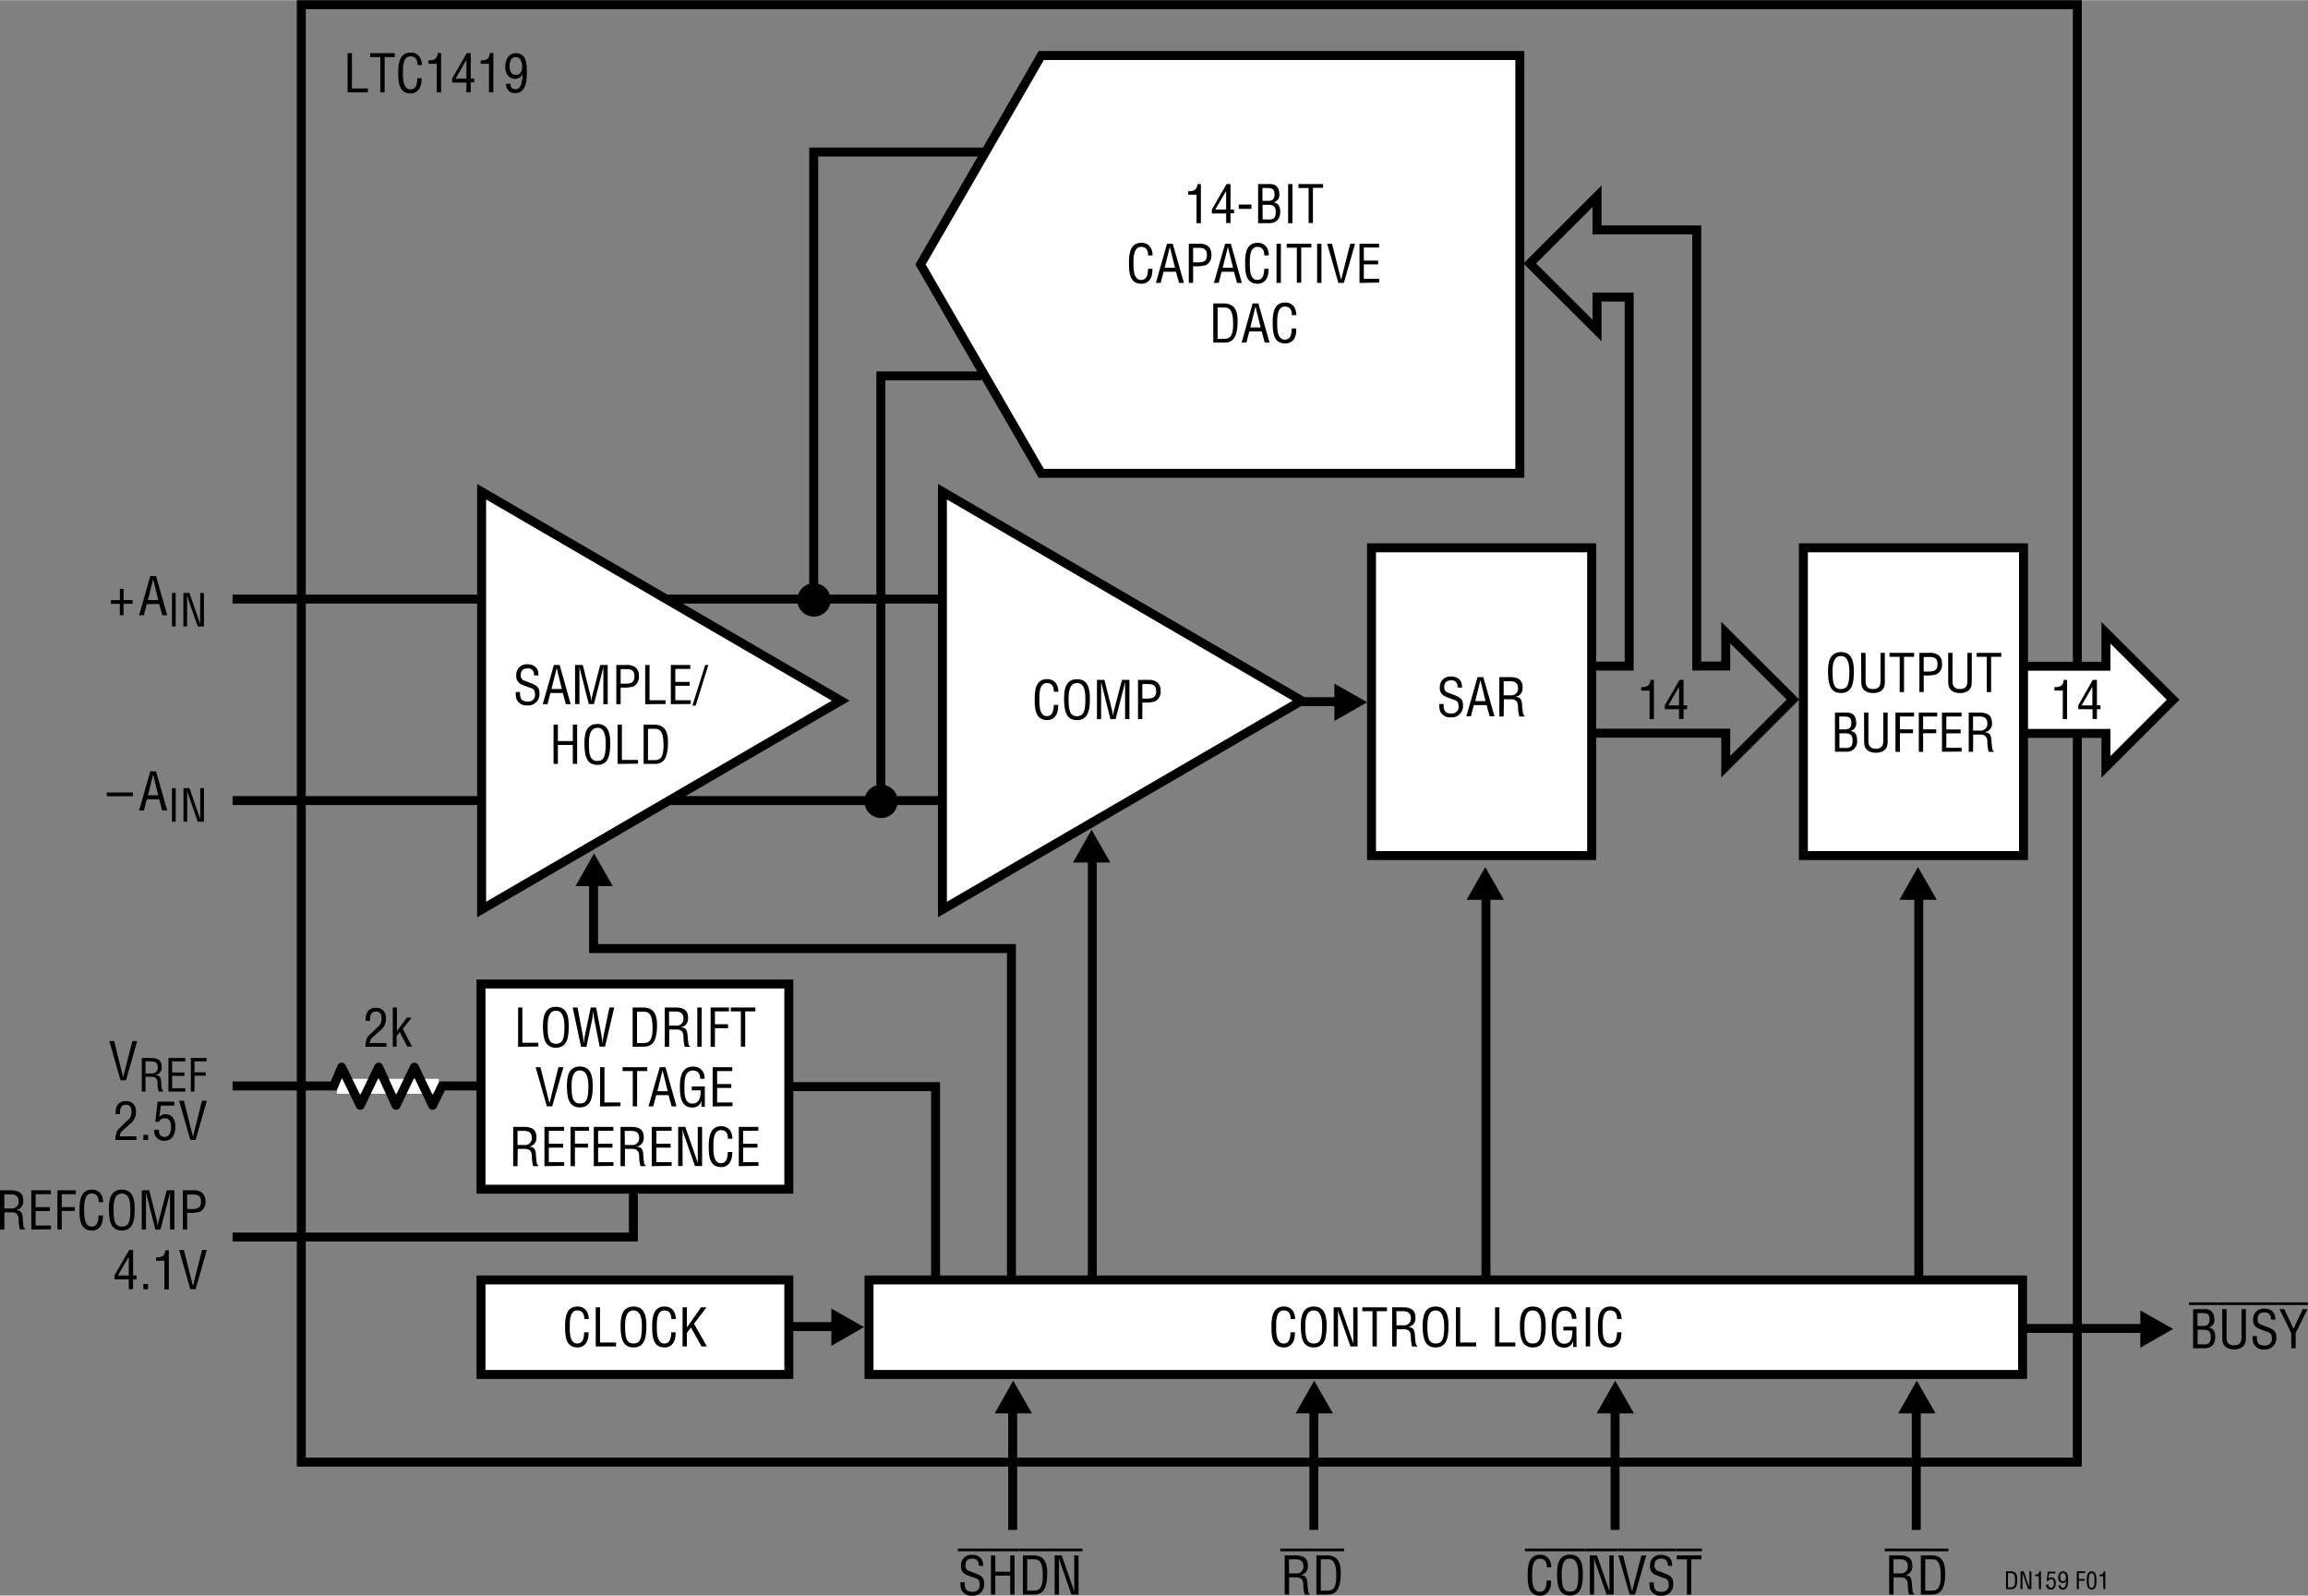 <svg id="a1ec366b-54a1-4392-a14e-92f1a60268c5" data-name="e73b188a-0712-4061-a199-71d0b2dd5d89" xmlns="http://www.w3.org/2000/svg" width="8.59in" height="5.94in" viewBox="0 0 618.57 427.63"><rect x="0" y="0" width="618.57" height="427.63" fill="#808080" stroke="none"/><line x1="271.41" y1="373.86" x2="271.41" y2="410.03" fill="none" stroke="#000" stroke-width="2.4"/><line x1="62.33" y1="291.03" x2="169.75" y2="291.03" fill="none" stroke="#000" stroke-width="2.4"/><rect x="80.75" y="1.2" width="476" height="390.66" fill="none" stroke="#000" stroke-width="2.4"/><line x1="398.25" y1="235.2" x2="398.25" y2="352.7" fill="none" stroke="#000" stroke-width="2.4"/><line x1="514.25" y1="235.2" x2="514.25" y2="352.7" fill="none" stroke="#000" stroke-width="2.4"/><polyline points="515.06 178.53 564.42 178.53 564.42 169.55 582.43 187.51 564.42 205.51 564.42 196.53 515.06 196.53" fill="#fff" stroke="#000" stroke-width="2.4"/><polyline points="413.16 196.47 462.52 196.47 462.52 205.46 480.54 187.46 462.52 169.5 462.52 178.47 454.75 178.48 454.75 61.57 428.02 61.57 428.02 52.56 410 70.56 428.02 88.52 428.02 79.57 436.64 79.57 436.64 178.49 414.58 178.49" fill="none" stroke="#000" stroke-width="2.4"/><polyline points="62.33 331.53 169.75 331.53 169.75 291.2 250.75 291.2 250.75 342.87" fill="none" stroke="#000" stroke-width="2.4"/><line x1="171.41" y1="355.53" x2="225.41" y2="355.53" fill="none" stroke="#000" stroke-width="2.4"/><line x1="335.08" y1="188.03" x2="363.83" y2="188.03" fill="none" stroke="#000" stroke-width="2.4"/><line x1="62.33" y1="214.53" x2="278.08" y2="214.53" fill="none" stroke="#000" stroke-width="2.4"/><line x1="62.33" y1="160.53" x2="278.08" y2="160.53" fill="none" stroke="#000" stroke-width="2.4"/><polygon points="164.25 237.48 154.24 237.48 159.22 228.69 164.25 237.48"/><line x1="159.24" y1="241.98" x2="159.24" y2="233.13" fill="none"/><polygon points="297.58 231.14 287.57 231.14 292.55 222.35 297.58 231.14"/><line x1="292.58" y1="235.65" x2="292.58" y2="226.8" fill="none"/><polygon points="357.63 193.2 357.63 183.19 366.43 188.17 357.63 193.2"/><line x1="353.13" y1="188.2" x2="361.98" y2="188.2" fill="none"/><line x1="540.08" y1="356.03" x2="579.83" y2="356.03" fill="none" stroke="#000" stroke-width="2.4"/><polygon points="573.63 361.2 573.63 351.19 582.43 356.17 573.63 361.2"/><line x1="569.13" y1="356.2" x2="577.98" y2="356.2" fill="none"/><polygon points="222.8 360.7 222.8 350.69 231.59 355.67 222.8 360.7"/><line x1="218.3" y1="355.7" x2="227.15" y2="355.7" fill="none"/><line x1="172.08" y1="187.76" x2="230.08" y2="187.76" fill="none"/><polygon points="225.33 187.76 129.08 131.74 129.08 243.74 225.33 187.76" fill="#fff" stroke="#000" stroke-width="2.4"/><line x1="118.58" y1="160.69" x2="155.83" y2="160.69" fill="none"/><line x1="118.58" y1="214.7" x2="155.83" y2="214.7" fill="none"/><line x1="295.58" y1="187.76" x2="353.58" y2="187.76" fill="none"/><polygon points="348.83 187.76 252.58 131.74 252.58 243.74 348.83 187.76" fill="#fff" stroke="#000" stroke-width="2.4"/><line x1="242.08" y1="160.69" x2="279.33" y2="160.69" fill="none"/><line x1="242.08" y1="214.7" x2="279.33" y2="214.7" fill="none"/><line x1="90.29" y1="291.12" x2="117.61" y2="291.12" fill="none" stroke="#fff" stroke-width="4"/><polyline points="118.65 290.68 115.94 296.23 111.06 286 106.14 296.23 101.48 286 96.56 296.23 91.56 286 89.13 291.8" fill="none" stroke="#000" stroke-linejoin="round" stroke-width="2.4"/><line x1="225.02" y1="160.76" x2="212.02" y2="160.76" fill="none"/><line x1="218.14" y1="166.76" x2="218.14" y2="154.63" fill="none"/><path d="M218.14,165.22a4.47,4.47,0,1,0-4.46-4.46A4.46,4.46,0,0,0,218.14,165.22Z" transform="translate(0)"/><path d="M218.14,160.76" transform="translate(0)"/><line x1="243.02" y1="214.76" x2="230.02" y2="214.76" fill="none"/><line x1="236.14" y1="220.76" x2="236.14" y2="208.63" fill="none"/><path d="M236.14,219.22a4.47,4.47,0,1,0-4.46-4.46A4.46,4.46,0,0,0,236.14,219.22Z" transform="translate(0)"/><path d="M236.14,214.76" transform="translate(0)"/><path d="M143.11,181a1.6,1.6,0,0,0-1.26-1.89,1.79,1.79,0,0,0-.4,0c-1.7,0-1.88,1.06-1.88,1.87a1.38,1.38,0,0,0,1,1.43l1.66.63c2,.74,2.36,1.44,2.36,2.83a3,3,0,0,1-2.74,3.16,3.15,3.15,0,0,1-.53,0,2.87,2.87,0,0,1-2.87-1.66,5.71,5.71,0,0,1-.22-1.92h1.16c-.06,1.55.24,2.53,2,2.53a1.77,1.77,0,0,0,2-1.5,1.82,1.82,0,0,0,0-.33c0-1.6-.64-1.61-1.71-2-.57-.22-1.5-.52-2.06-.81a2.35,2.35,0,0,1-1.24-2.38A2.76,2.76,0,0,1,141,178h.29c1.92,0,3.1,1,3,3Z" transform="translate(0)"/><path d="M148.45,178.19H150l2.95,10.51h-1.29l-.82-3h-3.32l-.77,3h-1.29Zm.75.85h0l-1.39,5.58h2.77Z" transform="translate(0)"/><path d="M160.87,178.19h2V188.7h-1.16V180c0-.44,0-.88,0-1.33h0c-.12.62-.22,1-.32,1.42l-2.2,8.57h-1.39l-2.2-8.7c-.09-.36-.18-.71-.3-1.29h0c0,.45,0,.91,0,1.36v8.63h-1.17V178.19h2.06l2.06,8.2a9.06,9.06,0,0,1,.23,1.55h0a13.75,13.75,0,0,1,.27-1.56Z" transform="translate(0)"/><path d="M165.18,188.7V178.19h2.76a3.65,3.65,0,0,1,2.45.69,2.93,2.93,0,0,1,.85,2.24,2.84,2.84,0,0,1-1.48,2.82,8.05,8.05,0,0,1-2.72.31h-.7v4.45Zm1.16-5.5h1.13c1.6,0,2.58-.24,2.57-2s-1.08-1.93-2.5-1.9h-1.2Z" transform="translate(0)"/><path d="M172.92,188.7V178.19h1.16v9.46h4.29v1Z" transform="translate(0)"/><path d="M179.79,188.7V178.19H185v1.06H181v3.47h3.84v1.05H181v3.88h4.12v1Z" transform="translate(0)"/><path d="M185.57,189.08,189,178.19h.85l-3.4,10.89Z" transform="translate(0)"/><path d="M148.36,204.7V194.19h1.16v4.39h4v-4.39h1.16V204.7h-1.16v-5.07h-4v5.07Z" transform="translate(0)"/><path d="M160.12,194c3.06,0,3.44,2.83,3.43,5.24,0,2.92-.39,5.73-3.46,5.73s-3.43-2.81-3.46-5.73C156.63,196.81,157,194,160.12,194Zm-.06,1.06c-1.79,0-2.24,1.87-2.23,4.21,0,3,.33,4.65,2.26,4.65s2.24-1.61,2.25-4.65C162.36,196.91,161.91,195,160.06,195Z" transform="translate(0)"/><path d="M165.52,204.7V194.19h1.16v9.46H171v1Z" transform="translate(0)"/><path d="M172.5,204.7V194.19h2.89c3.28,0,3.73,2.67,3.64,5.26s-.59,5.25-3.43,5.25Zm1.17-1h1.86c1.71,0,2.41-1.27,2.3-4.41-.09-2.4-.42-4-2.3-4h-1.86Z" transform="translate(0)"/><path d="M282.45,185.35c0-1.25-.43-2.31-1.89-2.31-2,0-2,2.87-2,4.25s-.08,4.61,2,4.61c1.39,0,1.68-1.13,1.83-2.28l.06-.72h1.17c0,.21,0,.44-.06.65a4.07,4.07,0,0,1-.61,2.23,2.66,2.66,0,0,1-2.29,1.17c-3.23,0-3.35-3.12-3.35-5.63s.35-5.34,3.34-5.34c2,0,3,1.49,3,3.37Z" transform="translate(0)"/><path d="M288.67,182c3.07,0,3.45,2.83,3.43,5.24,0,2.92-.39,5.73-3.46,5.73s-3.43-2.81-3.46-5.73C285.18,184.81,285.55,182,288.67,182Zm-.06,1.06c-1.79,0-2.24,1.87-2.22,4.21,0,3,.32,4.65,2.25,4.65s2.24-1.61,2.26-4.65C290.91,184.91,290.46,183,288.61,183Z" transform="translate(0)"/><path d="M300.7,182.19h2V192.7h-1.16V184c0-.44,0-.88,0-1.33h0c-.12.62-.22,1-.32,1.42L299,192.7h-1.39l-2.19-8.7c-.1-.36-.19-.71-.31-1.29h0c0,.45,0,.91,0,1.36v8.63H294V182.19H296l2.06,8.2a9.06,9.06,0,0,1,.23,1.55h0c.07-.52.15-1.05.27-1.56Z" transform="translate(0)"/><path d="M305,192.7V182.19h2.76a3.65,3.65,0,0,1,2.45.69,2.93,2.93,0,0,1,.85,2.24,2.84,2.84,0,0,1-1.48,2.82,8.05,8.05,0,0,1-2.72.31h-.7v4.45Zm1.16-5.5h1.13c1.6,0,2.58-.24,2.57-2s-1.08-1.93-2.5-1.9h-1.2Z" transform="translate(0)"/><polyline points="264.58 40.7 218.08 40.7 218.08 160.2" fill="none" stroke="#000" stroke-width="2.4"/><polyline points="263.08 100.7 236.08 100.7 236.08 213.2" fill="none" stroke="#000" stroke-width="2.4"/><line x1="299.96" y1="70.84" x2="241.96" y2="70.84" fill="none"/><polygon points="407.33 126.82 407.33 14.82 279.08 14.82 246.71 70.84 279.08 126.82 407.33 126.82" fill="#fff" stroke="#000" stroke-width="2.4"/><line x1="419.08" y1="43.76" x2="391.83" y2="43.76" fill="none"/><line x1="419.08" y1="97.77" x2="391.83" y2="97.77" fill="none"/><polyline points="159.08 234.2 159.08 254.2 271.08 254.2 271.08 342.7" fill="none" stroke="#000" stroke-width="2.4"/><rect x="128.91" y="263.7" width="82.5" height="55" fill="#fff" stroke="#000" stroke-width="2.4"/><rect x="367.58" y="146.78" width="59" height="82.5" fill="#fff" stroke="#000" stroke-width="2.4"/><rect x="128.91" y="343.03" width="82.5" height="25.33" fill="#fff" stroke="#000" stroke-width="2.4"/><rect x="232.91" y="343.03" width="309.16" height="25.33" fill="#fff" stroke="#000" stroke-width="2.4"/><line x1="292.75" y1="225.2" x2="292.75" y2="342.7" fill="none" stroke="#000" stroke-width="2.4"/><polygon points="276.58 378.81 266.57 378.81 271.55 370.02 276.58 378.81"/><line x1="271.58" y1="383.32" x2="271.58" y2="374.47" fill="none"/><polygon points="357.25 378.81 347.24 378.81 352.22 370.02 357.25 378.81"/><line x1="352.24" y1="383.32" x2="352.24" y2="374.47" fill="none"/><polygon points="437.92 378.81 427.91 378.81 432.89 370.02 437.92 378.81"/><line x1="432.91" y1="383.32" x2="432.91" y2="374.47" fill="none"/><polygon points="518.75 378.81 508.74 378.81 513.72 370.02 518.75 378.81"/><line x1="513.74" y1="383.32" x2="513.74" y2="374.47" fill="none"/><polygon points="403.08 241.14 393.07 241.14 398.05 232.35 403.08 241.14"/><line x1="398.08" y1="245.65" x2="398.08" y2="236.8" fill="none"/><polygon points="519.08 241.14 509.07 241.14 514.05 232.35 519.08 241.14"/><line x1="514.08" y1="245.65" x2="514.08" y2="236.8" fill="none"/><path d="M138.86,280.53V270H140v9.45h4.29v1Z" transform="translate(0)"/><path d="M149,269.82c3.07,0,3.45,2.83,3.43,5.24,0,2.91-.39,5.72-3.46,5.72s-3.43-2.81-3.46-5.72C145.52,272.65,145.89,269.82,149,269.82Zm0,1.05c-1.8,0-2.25,1.87-2.23,4.21,0,3,.32,4.65,2.25,4.65s2.25-1.61,2.26-4.65C151.25,272.74,150.81,270.87,149,270.87Z" transform="translate(0)"/><path d="M157.17,280.53h-1.44L153.49,270h1.29l1.37,7.24a23.51,23.51,0,0,1,.31,2.42h0c.1-.81.18-1.58.33-2.34l1.54-7.32h1.45l1.38,7.24c.13.7.21,1.4.31,2.42h0c.1-.81.18-1.58.34-2.34l1.52-7.32h1.29l-2.46,10.5h-1.45l-1.4-7.13a17.83,17.83,0,0,1-.3-2.53h0a24,24,0,0,1-.34,2.53Z" transform="translate(0)"/><path d="M169.56,280.53V270h2.89c3.28,0,3.72,2.66,3.64,5.25s-.59,5.25-3.43,5.25Zm1.17-1h1.86c1.71,0,2.41-1.27,2.3-4.41-.09-2.4-.43-4-2.3-4h-1.86Z" transform="translate(0)"/><path d="M179.33,280.53h-1.16V270h2.71c2.19,0,3.6.57,3.53,3a2.26,2.26,0,0,1-2,2.29v0c1.36.12,1.69.56,1.86,2a23.45,23.45,0,0,0,.23,2.34c0,.19.12.65.4.65v.24h-1.36a9.66,9.66,0,0,1-.36-2.67c0-1.05-.42-1.95-1.79-1.95h-2Zm0-5.67h1.84a1.8,1.8,0,0,0,2-1.55,1.63,1.63,0,0,0,0-.38c0-1.81-1.44-1.85-2.23-1.85h-1.64Z" transform="translate(0)"/><path d="M186.89,280.53V270h1.17v10.5Z" transform="translate(0)"/><path d="M190.45,280.53V270h4.93v1.05h-3.77v3.44h3.51v1.05h-3.51v5Z" transform="translate(0)"/><path d="M195.84,270h6.6v1.05h-2.72v9.45h-1.16v-9.45h-2.72Z" transform="translate(0)"/><path d="M149.67,286H151l-3,10.5h-1.44l-3-10.5h1.29l2.42,9.66h0Z" transform="translate(0)"/><path d="M155.42,285.82c3.07,0,3.45,2.83,3.44,5.24,0,2.91-.4,5.72-3.46,5.72s-3.44-2.81-3.46-5.72C151.94,288.65,152.3,285.82,155.42,285.82Zm0,1.05c-1.79,0-2.24,1.87-2.23,4.21,0,3,.32,4.65,2.26,4.65s2.24-1.61,2.25-4.65C157.67,288.74,157.22,286.87,155.37,286.87Z" transform="translate(0)"/><path d="M160.83,296.53V286H162v9.45h4.29v1Z" transform="translate(0)"/><path d="M166.87,286h6.6v1.05h-2.72v9.45h-1.16v-9.45h-2.72Z" transform="translate(0)"/><path d="M176.82,286h1.54l2.95,10.5H180l-.82-3h-3.32l-.77,3h-1.29Zm.75.84h0l-1.38,5.59h2.77Z" transform="translate(0)"/><path d="M188.9,296.62H188V295h0a2.33,2.33,0,0,1-2.41,1.8c-3.13,0-3.37-3.1-3.37-5.57s.44-5.39,3.48-5.39a2.93,2.93,0,0,1,3.13,2.72,2.44,2.44,0,0,1,0,.54h-1.17c0-1.29-.56-2.18-1.9-2.21-2.29,0-2.32,2.59-2.32,4.38,0,1.6-.09,4.39,2,4.48s2.35-1.87,2.34-3.54H185.4v-1.05h3.5Z" transform="translate(0)"/><path d="M191,296.53V286h5.25v1.05H192.2v3.47H196v1.05H192.2v3.88h4.12v1Z" transform="translate(0)"/><path d="M138.7,312.53h-1.16V302h2.7c2.2,0,3.6.57,3.53,3a2.25,2.25,0,0,1-2,2.29v0c1.36.12,1.7.56,1.87,2,0,.78.11,1.55.22,2.34,0,.19.13.65.41.65v.24h-1.36a9.67,9.67,0,0,1-.37-2.67c0-1.05-.42-1.95-1.79-1.95h-2Zm0-5.67h1.83a1.8,1.8,0,0,0,2-1.55,2.44,2.44,0,0,0,0-.38c0-1.81-1.45-1.85-2.23-1.85H138.7Z" transform="translate(0)"/><path d="M145.92,312.53V302h5.26v1.05h-4.09v3.47h3.83v1.05h-3.83v3.88h4.11v1Z" transform="translate(0)"/><path d="M152.92,312.53V302h4.93v1.05h-3.76v3.44h3.5v1.05h-3.5v5Z" transform="translate(0)"/><path d="M159.14,312.53V302h5.25v1.05H160.3v3.47h3.84v1.05H160.3v3.88h4.12v1Z" transform="translate(0)"/><path d="M167.47,312.53h-1.16V302H169c2.2,0,3.6.57,3.53,3a2.26,2.26,0,0,1-2,2.29v0c1.36.12,1.7.56,1.87,2,0,.78.11,1.55.22,2.34,0,.19.13.65.41.65v.24h-1.36a9.67,9.67,0,0,1-.37-2.67c0-1.05-.42-1.95-1.79-1.95h-2Zm0-5.67h1.83a1.8,1.8,0,0,0,2-1.55,2.44,2.44,0,0,0,0-.38c0-1.81-1.45-1.85-2.23-1.85h-1.64Z" transform="translate(0)"/><path d="M174.69,312.53V302H180v1.05h-4.09v3.47h3.83v1.05h-3.83v3.88H180v1Z" transform="translate(0)"/><path d="M187,302h1.17v10.5h-1.91l-2.94-8.4a8.89,8.89,0,0,1-.39-1.58h0c0,.53,0,1.07,0,1.61v8.37h-1.17V302h1.9l3,8.6a11.62,11.62,0,0,1,.36,1.15h0c0-.38,0-.79,0-1.18Z" transform="translate(0)"/><path d="M195.09,305.18c0-1.25-.43-2.31-1.89-2.31-2,0-2,2.87-2,4.26s-.09,4.6,2,4.6c1.39,0,1.68-1.13,1.82-2.28,0-.24,0-.47.07-.71h1.17c0,.21,0,.43-.06.64a4,4,0,0,1-.62,2.23,2.63,2.63,0,0,1-2.28,1.17c-3.23,0-3.35-3.12-3.35-5.63,0-2.36.35-5.33,3.34-5.33,2,0,3,1.48,3,3.36Z" transform="translate(0)"/><path d="M198,312.53V302h5.25v1.05h-4.09v3.47H203v1.05h-3.84v3.88h4.12v1Z" transform="translate(0)"/><path d="M99.88,278a1.91,1.91,0,0,0-.75,1.52h4.44v1H97.92a6.34,6.34,0,0,1,.42-2.27,3.81,3.81,0,0,1,.83-1.05l2-1.93a2.66,2.66,0,0,0,1.09-2.35c0-1.07-.36-1.85-1.55-1.85-1.44,0-1.57,1.41-1.54,2.52H98V273a3.28,3.28,0,0,1,.67-2.1,2.64,2.64,0,0,1,2.09-.82c1.79,0,2.7,1.19,2.7,2.92a4,4,0,0,1-1.7,3.28Z" transform="translate(0)"/><path d="M105.27,280.53V270h1.11v6.34h0l2.66-3.63h1.31l-2.4,3,2.47,4.76h-1.28l-2-3.88-.84,1.11v2.77Z" transform="translate(0)"/><path d="M32.13,157.79h1v3h2.41v1H33.11v3.06h-1V161.8H29.74v-1h2.39Z" transform="translate(0)"/><path d="M40.28,154.36h1.54l3,10.5H43.49l-.83-3H39.34l-.77,3H37.28Zm.76.84h0l-1.39,5.59h2.77Z" transform="translate(0)"/><path d="M46.09,167.86v-9h1v9Z" transform="translate(0)"/><path d="M53.66,158.87h1v9H53l-2.52-7.19a7.1,7.1,0,0,1-.33-1.36h0c0,.46,0,.93,0,1.38v7.17h-1v-9h1.62l2.55,7.36c.11.28.2.57.32,1h0c0-.33,0-.67,0-1Z" transform="translate(0)"/><path d="M28.62,212.37h7v1h-7Z" transform="translate(0)"/><path d="M40.28,206.69h1.54l3,10.51H43.49l-.83-3H39.34l-.77,3H37.28Zm.76.85h0l-1.39,5.58h2.77Z" transform="translate(0)"/><path d="M46.09,220.2v-9h1v9Z" transform="translate(0)"/><path d="M53.66,211.21h1v9H53L50.5,213a7,7,0,0,1-.33-1.35h0c0,.45,0,.92,0,1.38v7.17h-1v-9h1.62l2.55,7.36c.11.28.2.56.32,1h0c0-.32,0-.67,0-1Z" transform="translate(0)"/><path d="M537.64,425.92v-4.8H539c1.49,0,1.7,1.22,1.66,2.4s-.27,2.4-1.56,2.4Zm.53-.48H539c.78,0,1.1-.58,1.05-2,0-1.1-.19-1.83-1.05-1.83h-.85Z" transform="translate(0)"/><path d="M543.91,421.12h.53v4.8h-.87l-1.34-3.84a4.21,4.21,0,0,1-.18-.72h0c0,.24,0,.49,0,.74v3.82h-.53v-4.8h.86l1.36,3.93a4.55,4.55,0,0,1,.17.52h0c0-.17,0-.35,0-.53Z" transform="translate(0)"/><path d="M546.43,422.43h-1V422c.69,0,1.06-.14,1.14-.89H547v4.8h-.53Z" transform="translate(0)"/><path d="M549,424.67c0,.51.17.87.71.87s.77-.57.77-1.16-.12-1.13-.8-1.13a.68.68,0,0,0-.67.44h-.47l.28-2.47h2v.48h-1.61l-.22,1.41h0a.92.92,0,0,1,.76-.35c.88,0,1.22.75,1.22,1.53s-.31,1.72-1.3,1.72a1.18,1.18,0,0,1-1.29-1,1.61,1.61,0,0,1,0-.31Z" transform="translate(0)"/><path d="M554.27,423.35c0,1,0,2.67-1.42,2.67a1.06,1.06,0,0,1-1.12-1,.38.38,0,0,1,0-.15h.54c0,.44.19.67.64.67.81,0,.81-1.35.83-1.86h0a1,1,0,0,1-.88.58c-.86,0-1.24-.69-1.24-1.46,0-1,.55-1.68,1.28-1.68C554.17,421.12,554.27,422.36,554.27,423.35Zm-1.37-1.75c-.6,0-.74.62-.74,1.1s.13,1.08.75,1.08.78-.49.78-1S553.54,421.6,552.9,421.6Z" transform="translate(0)"/><path d="M556.61,425.92v-4.8h2.25v.48h-1.72v1.58h1.6v.48h-1.6v2.26Z" transform="translate(0)"/><path d="M559.27,423.56c0-.89.06-2.44,1.31-2.44s1.31,1.53,1.31,2.44c0,1.09-.06,2.46-1.31,2.46S559.27,424.41,559.27,423.56Zm1.31,2c.79,0,.76-1.14.76-2.06,0-.68.07-1.82-.76-1.88s-.76,1.44-.76,1.88C559.82,424.4,559.7,425.54,560.58,425.54Z" transform="translate(0)"/><path d="M563.68,422.43h-1V422c.69,0,1.06-.14,1.14-.89h.42v4.8h-.53Z" transform="translate(0)"/><path d="M35.48,279h1.29l-3,10.5H32.3l-3-10.5h1.29L33,288.69h0Z" transform="translate(0)"/><path d="M39,292.53H38v-9h2.32c1.88,0,3.08.49,3,2.56a1.92,1.92,0,0,1-1.73,2v0c1.16.11,1.45.48,1.6,1.68a19.78,19.78,0,0,0,.19,2c0,.16.11.56.35.56v.2H42.53a8.38,8.38,0,0,1-.31-2.29c0-.9-.36-1.67-1.53-1.67H39Zm0-4.85h1.57a1.55,1.55,0,0,0,1.73-1.33,1.82,1.82,0,0,0,0-.33c0-1.55-1.24-1.58-1.91-1.58H39Z" transform="translate(0)"/><path d="M45.14,292.53v-9h4.5v.9H46.13v3h3.29v.9H46.13v3.32h3.53v.9Z" transform="translate(0)"/><path d="M51.14,292.53v-9h4.22v.9H52.13v2.95h3v.9h-3v4.24Z" transform="translate(0)"/><path d="M32.87,303a1.91,1.91,0,0,0-.75,1.52h4.44v1H30.91a6.34,6.34,0,0,1,.42-2.27,3.81,3.81,0,0,1,.83-1.05l2-1.93a2.66,2.66,0,0,0,1.09-2.35c0-1.07-.36-1.85-1.55-1.85-1.44,0-1.57,1.41-1.54,2.52H31V298a3.28,3.28,0,0,1,.67-2.1,2.64,2.64,0,0,1,2.09-.82c1.79,0,2.7,1.19,2.7,2.92a4,4,0,0,1-1.7,3.28Z" transform="translate(0)"/><path d="M38.42,305.53v-1.4h1.27v1.4Z" transform="translate(0)"/><path d="M42.6,302.79c-.05,1.12.37,1.9,1.56,1.9s1.68-1.23,1.68-2.53-.27-2.47-1.75-2.47a1.47,1.47,0,0,0-1.47.95h-1l.62-5.4h4.46v1.05H43.13l-.46,3.08,0,0a2.07,2.07,0,0,1,1.67-.76c1.93,0,2.67,1.63,2.67,3.34s-.68,3.76-2.86,3.76a2.54,2.54,0,0,1-2.8-2.27,2.22,2.22,0,0,1,0-.68Z" transform="translate(0)"/><path d="M54.14,295h1.29l-3,10.5H51L48,295h1.29l2.42,9.66h0Z" transform="translate(0)"/><path d="M1.16,329.53H0V319H2.7c2.2,0,3.6.57,3.53,3a2.24,2.24,0,0,1-2,2.29v0c1.36.12,1.69.56,1.86,2,0,.78.11,1.55.22,2.34,0,.19.13.65.41.65v.24H5.35A9.3,9.3,0,0,1,5,326.86c0-1.05-.42-1.95-1.8-1.95h-2Zm0-5.67H3a1.8,1.8,0,0,0,2-1.55,1.63,1.63,0,0,0,0-.38c0-1.81-1.44-1.85-2.23-1.85H1.16Z" transform="translate(0)"/><path d="M8.39,329.53V319h5.25v1.05H9.55v3.47h3.84v1.05H9.55v3.88h4.12v1Z" transform="translate(0)"/><path d="M15.39,329.53V319h4.93v1.05H16.55v3.44h3.5v1.05h-3.5v5Z" transform="translate(0)"/><path d="M26.45,322.18c0-1.25-.44-2.31-1.89-2.31-2,0-2,2.87-2,4.26s-.08,4.6,2,4.6c1.38,0,1.68-1.13,1.82-2.28,0-.24,0-.47.07-.71h1.16c0,.21,0,.43-.06.64a4,4,0,0,1-.61,2.23,2.64,2.64,0,0,1-2.28,1.17c-3.24,0-3.35-3.12-3.35-5.63,0-2.36.35-5.33,3.33-5.33,2,0,3,1.48,3,3.36Z" transform="translate(0)"/><path d="M32.66,318.82c3.07,0,3.45,2.83,3.44,5.24,0,2.91-.4,5.72-3.46,5.72s-3.44-2.81-3.46-5.72C29.18,321.65,29.54,318.82,32.66,318.82Zm0,1.05c-1.8,0-2.24,1.87-2.23,4.21,0,3,.32,4.65,2.26,4.65s2.24-1.61,2.25-4.65c0-2.34-.43-4.21-2.28-4.21Z" transform="translate(0)"/><path d="M44.69,319h2.05v10.5H45.57v-8.65c0-.45,0-.89,0-1.33h0c-.13.61-.23,1-.33,1.41L43,329.53H41.64l-2.2-8.7c-.1-.36-.18-.71-.31-1.28h0c0,.44,0,.91,0,1.35v8.63H38V319H40l2.06,8.19a10.1,10.1,0,0,1,.22,1.56h0c.06-.53.15-1,.26-1.57Z" transform="translate(0)"/><path d="M49,329.53V319h2.76a3.59,3.59,0,0,1,2.45.68,3,3,0,0,1,.86,2.24,2.85,2.85,0,0,1-1.49,2.82,8.05,8.05,0,0,1-2.72.31h-.7v4.45Zm1.16-5.5H51.3c1.59,0,2.57-.24,2.56-2s-1.08-1.93-2.49-1.9H50.16Z" transform="translate(0)"/><path d="M34.61,335h1.06v6.83h.94v1.05h-.94v2.62H34.51v-2.62H30.69v-1.08Zm-3,6.83h2.9v-5h0Z" transform="translate(0)"/><path d="M38.42,345.53v-1.4h1.27v1.4Z" transform="translate(0)"/><path d="M44.07,337.88H41.83V337c1.5,0,2.33-.3,2.49-1.94h.92v10.5H44.07Z" transform="translate(0)"/><path d="M54.14,335h1.29l-3,10.5H51L48,335h1.29l2.42,9.66h0Z" transform="translate(0)"/><path d="M156.59,353.51c0-1.25-.43-2.31-1.89-2.31-2,0-2,2.87-2,4.26s-.09,4.61,2,4.61c1.39,0,1.68-1.14,1.82-2.29,0-.23,0-.47.07-.71h1.17c0,.21,0,.43-.06.64a4,4,0,0,1-.62,2.23,2.66,2.66,0,0,1-2.28,1.18c-3.23,0-3.35-3.13-3.35-5.63s.35-5.34,3.34-5.34c2,0,3,1.48,3,3.36Z" transform="translate(0)"/><path d="M159.66,360.86v-10.5h1.16v9.45h4.29v1.05Z" transform="translate(0)"/><path d="M169.81,350.15c3.07,0,3.44,2.83,3.43,5.24,0,2.91-.39,5.73-3.46,5.73s-3.43-2.82-3.46-5.73C166.32,353,166.69,350.15,169.81,350.15Zm-.06,1.05c-1.79,0-2.24,1.88-2.22,4.22,0,3,.32,4.65,2.25,4.65s2.24-1.61,2.26-4.65c0-2.34-.44-4.22-2.29-4.22Z" transform="translate(0)"/><path d="M179.93,353.51c0-1.25-.43-2.31-1.89-2.31-2,0-2,2.87-2,4.26s-.09,4.61,2,4.61c1.39,0,1.68-1.14,1.82-2.29,0-.23,0-.47.07-.71h1.16c0,.21,0,.43-.05.64a4,4,0,0,1-.62,2.23,2.67,2.67,0,0,1-2.28,1.18c-3.24,0-3.35-3.13-3.35-5.63s.35-5.34,3.33-5.34c2,0,3,1.48,3,3.36Z" transform="translate(0)"/><path d="M182.94,360.86v-10.5h1.16v5.39h0l3.8-5.39h1.45l-3.35,4.4,3.45,6.1h-1.43l-2.84-5.07-1.09,1.43v3.64Z" transform="translate(0)"/><path d="M345.91,353.51c0-1.25-.44-2.31-1.89-2.31-2,0-2,2.87-2,4.26s-.08,4.61,2,4.61c1.38,0,1.68-1.14,1.82-2.29,0-.23,0-.47.07-.71h1.16c0,.21,0,.43-.06.64a4,4,0,0,1-.61,2.23,2.68,2.68,0,0,1-2.29,1.18c-3.23,0-3.34-3.13-3.34-5.63s.35-5.34,3.33-5.34c2,0,3,1.48,3,3.36Z" transform="translate(0)"/><path d="M352.12,350.15c3.07,0,3.45,2.83,3.43,5.24,0,2.91-.39,5.73-3.46,5.73s-3.43-2.82-3.46-5.73C348.63,353,349,350.15,352.12,350.15Zm-.05,1.05c-1.8,0-2.25,1.88-2.23,4.22,0,3,.32,4.65,2.25,4.65s2.24-1.61,2.26-4.65C354.36,353.08,353.91,351.2,352.07,351.2Z" transform="translate(0)"/><path d="M362.68,350.36h1.16v10.5h-1.9l-2.95-8.4a8.49,8.49,0,0,1-.39-1.58h0c0,.53,0,1.08,0,1.61v8.37h-1.16v-10.5h1.89l3,8.6a11.32,11.32,0,0,1,.37,1.15h0c0-.38,0-.79,0-1.18Z" transform="translate(0)"/><path d="M365.12,350.36h6.6v1.05H369v9.45h-1.16v-9.45h-2.72Z" transform="translate(0)"/><path d="M374.28,360.86h-1.16v-10.5h2.7c2.2,0,3.6.57,3.53,3a2.24,2.24,0,0,1-2,2.28v0c1.35.12,1.69.56,1.86,2,0,.78.11,1.55.22,2.34,0,.19.13.66.41.66v.23h-1.36a9.3,9.3,0,0,1-.36-2.67c0-1.05-.42-1.95-1.8-1.95h-2Zm0-5.67h1.84a1.8,1.8,0,0,0,2-1.55,1.6,1.6,0,0,0,0-.38c0-1.81-1.44-1.85-2.23-1.85h-1.64Z" transform="translate(0)"/><path d="M384.78,350.15c3.07,0,3.45,2.83,3.43,5.24,0,2.91-.39,5.73-3.46,5.73s-3.43-2.82-3.46-5.73C381.29,353,381.66,350.15,384.78,350.15Zm0,1.05c-1.8,0-2.24,1.88-2.23,4.22,0,3,.32,4.65,2.25,4.65s2.25-1.61,2.26-4.65C387,353.08,386.58,351.2,384.73,351.2Z" transform="translate(0)"/><path d="M390.19,360.86v-10.5h1.16v9.45h4.28v1.05Z" transform="translate(0)"/><path d="M400.69,360.86v-10.5h1.16v9.45h4.28v1.05Z" transform="translate(0)"/><path d="M410.84,350.15c3.06,0,3.44,2.83,3.43,5.24,0,2.91-.39,5.73-3.46,5.73s-3.43-2.82-3.46-5.73C407.35,353,407.71,350.15,410.84,350.15Zm-.06,1.05c-1.79,0-2.24,1.88-2.23,4.22,0,3,.33,4.65,2.26,4.65s2.24-1.61,2.26-4.65C413.08,353.08,412.63,351.2,410.78,351.2Z" transform="translate(0)"/><path d="M422.53,361h-.9v-1.64h0a2.33,2.33,0,0,1-2.4,1.81c-3.13,0-3.37-3.11-3.37-5.58s.44-5.39,3.48-5.39a2.93,2.93,0,0,1,3.13,2.73,3.13,3.13,0,0,1,0,.53h-1.18c0-1.29-.56-2.18-1.89-2.21-2.29,0-2.32,2.59-2.32,4.38,0,1.6-.09,4.39,2,4.49s2.35-1.88,2.34-3.55H419v-1h3.5Z" transform="translate(0)"/><path d="M425,360.86v-10.5h1.17v10.5Z" transform="translate(0)"/><path d="M433.4,353.51c0-1.25-.43-2.31-1.89-2.31-2,0-2,2.87-2,4.26s-.08,4.61,2,4.61c1.39,0,1.69-1.14,1.83-2.29l.06-.71h1.17c0,.21,0,.43-.06.64a4.07,4.07,0,0,1-.61,2.23,2.69,2.69,0,0,1-2.29,1.18c-3.23,0-3.35-3.13-3.35-5.63s.35-5.34,3.34-5.34c2,0,3,1.48,3,3.36Z" transform="translate(0)"/><path d="M256.69,415.05h7.79v.7h-7.79Zm5.6,4.57a1.6,1.6,0,0,0-1.26-1.89,1.35,1.35,0,0,0-.4,0c-1.7,0-1.88,1.06-1.88,1.88a1.39,1.39,0,0,0,1,1.43l1.66.63c2,.74,2.36,1.44,2.36,2.83a3,3,0,0,1-2.74,3.16,3.15,3.15,0,0,1-.53,0,2.88,2.88,0,0,1-2.87-1.67,5.65,5.65,0,0,1-.22-1.92h1.16c-.06,1.56.24,2.54,2,2.54a1.77,1.77,0,0,0,2-1.51,1.82,1.82,0,0,0,0-.33c0-1.6-.64-1.61-1.71-2a20.92,20.92,0,0,1-2.06-.81,2.33,2.33,0,0,1-1.24-2.38,2.74,2.74,0,0,1,2.63-2.87h.29c1.92,0,3.1,1,3,3Z" transform="translate(0)"/><path d="M264.48,415.05H273v.7h-8.55Zm1.1,12.31v-10.5h1.17v4.38h4v-4.38h1.16v10.5h-1.16v-5.07h-4v5.07Z" transform="translate(0)"/><path d="M273,415.05h8.56v.7H273Zm1.15,12.31v-10.5h2.88c3.28,0,3.73,2.66,3.65,5.25s-.59,5.25-3.44,5.25Zm1.16-1.05h1.86c1.71,0,2.41-1.27,2.3-4.41-.08-2.39-.42-4-2.3-4h-1.86Z" transform="translate(0)"/><path d="M281.58,415.05h8.56v.7h-8.56Zm6.32,1.81h1.16v10.5h-1.9l-2.94-8.4a8.51,8.51,0,0,1-.4-1.58h0c0,.53,0,1.08,0,1.61v8.37h-1.16v-10.5h1.89l3,8.6c.12.32.22.66.36,1.15h0c0-.38,0-.79,0-1.18Z" transform="translate(0)"/><path d="M390.62,184.2a1.61,1.61,0,0,0-1.27-1.89,1.76,1.76,0,0,0-.4,0c-1.69,0-1.87,1.06-1.87,1.87a1.37,1.37,0,0,0,1,1.43l1.67.63c2,.74,2.35,1.44,2.35,2.83a3,3,0,0,1-2.73,3.16,3.11,3.11,0,0,1-.53,0,2.85,2.85,0,0,1-2.87-1.66,6,6,0,0,1-.23-1.92h1.17c-.06,1.55.23,2.53,2,2.53a1.76,1.76,0,0,0,2-1.5,1.83,1.83,0,0,0,0-.33c0-1.6-.65-1.61-1.71-2-.58-.22-1.5-.52-2.06-.81a2.37,2.37,0,0,1-1.25-2.38,2.77,2.77,0,0,1,2.64-2.88h.29c1.92,0,3.1,1,3,3Z" transform="translate(0)"/><path d="M396,181.44h1.54l3,10.51h-1.29l-.82-3H395l-.78,3H393Zm.76.85h0l-1.38,5.58h2.77Z" transform="translate(0)"/><path d="M403,192h-1.16V181.44h2.7c2.2,0,3.6.58,3.54,3a2.26,2.26,0,0,1-2,2.29v0c1.36.13,1.69.56,1.86,2,0,.78.11,1.55.22,2.33.05.2.13.66.41.66V192h-1.36a9.68,9.68,0,0,1-.36-2.68c0-1-.42-1.94-1.79-1.94h-2Zm0-5.67h1.84a1.81,1.81,0,0,0,2-1.55,1.7,1.7,0,0,0,0-.39c0-1.8-1.44-1.84-2.23-1.84H403Z" transform="translate(0)"/><path d="M442.11,185.05h-2.25v-.91c1.5,0,2.33-.31,2.5-1.95h.91V192.7h-1.16Z" transform="translate(0)"/><path d="M450.14,182.19h1.07V189h.94v1.05h-.94v2.62H450v-2.62h-3.82V189Zm-3,6.84H450v-5h0Z" transform="translate(0)"/><path d="M552.86,185.05h-2.25v-.91c1.5,0,2.33-.31,2.5-1.95H554V192.7h-1.16Z" transform="translate(0)"/><path d="M560.89,182.19H562V189h.94v1.05H562v2.62h-1.17v-2.62H557V189Zm-3,6.84h2.89v-5h0Z" transform="translate(0)"/><rect x="483.33" y="146.78" width="59" height="82.5" fill="#fff" stroke="#000" stroke-width="2.4"/><path d="M493.42,174.73c3.07,0,3.45,2.83,3.43,5.24,0,2.92-.39,5.73-3.46,5.73s-3.43-2.81-3.46-5.73C489.93,177.56,490.3,174.73,493.42,174.73Zm-.06,1.06c-1.79,0-2.24,1.87-2.22,4.21,0,3,.32,4.65,2.25,4.65s2.24-1.61,2.26-4.65C495.66,177.66,495.21,175.79,493.36,175.79Z" transform="translate(0)"/><path d="M498.79,174.94H500v7.55c0,.83.12,2.16,2,2.16s2-1.33,2-2.16v-7.55h1.16v8c0,1.87-1.25,2.78-3.15,2.78s-3.16-.91-3.16-2.78Z" transform="translate(0)"/><path d="M506.42,174.94H513V176H510.3v9.45h-1.16V176h-2.72Z" transform="translate(0)"/><path d="M514.42,185.45V174.94h2.76a3.65,3.65,0,0,1,2.45.69,2.93,2.93,0,0,1,.85,2.24,2.84,2.84,0,0,1-1.48,2.82,8.05,8.05,0,0,1-2.72.31h-.7v4.45Zm1.16-5.5h1.14c1.59,0,2.57-.24,2.56-2s-1.08-1.93-2.49-1.9h-1.21Z" transform="translate(0)"/><path d="M522.13,174.94h1.16v7.55c0,.83.13,2.16,2,2.16s2-1.33,2-2.16v-7.55h1.17v8c0,1.87-1.25,2.78-3.16,2.78s-3.15-.91-3.15-2.78Z" transform="translate(0)"/><path d="M529.76,174.94h6.6V176h-2.72v9.45h-1.16V176h-2.72Z" transform="translate(0)"/><path d="M491.79,201.45V190.94h3c1.91-.05,2.62,1,2.68,2.61a2,2,0,0,1-1.57,2.31v0c1.39.17,1.81,1.18,1.82,2.46a2.74,2.74,0,0,1-3.15,3.1Zm1.16-6h1c1.41.07,2.24-.18,2.22-1.79,0-1.3-.47-1.68-2.24-1.65h-1Zm1.83,5c1.27,0,1.73-.6,1.73-2,0-2.08-1.33-1.94-2.52-1.94h-1v3.91Z" transform="translate(0)"/><path d="M499.59,190.94h1.16v7.55c0,.83.12,2.16,2,2.16s2-1.33,2-2.16v-7.55h1.16v8c0,1.87-1.25,2.78-3.15,2.78s-3.15-.91-3.15-2.78Z" transform="translate(0)"/><path d="M508,201.45V190.94H513V192H509.2v3.44h3.51v1.05H509.2v5Z" transform="translate(0)"/><path d="M514.26,201.45V190.94h4.93V192h-3.77v3.44h3.5v1.05h-3.5v5Z" transform="translate(0)"/><path d="M520.47,201.45V190.94h5.26V192h-4.09v3.47h3.83v1.05h-3.83v3.88h4.11v1Z" transform="translate(0)"/><path d="M528.8,201.45h-1.16V190.94h2.7c2.2,0,3.6.58,3.53,3a2.25,2.25,0,0,1-2,2.29v0c1.36.13,1.69.56,1.86,2,0,.78.11,1.55.22,2.33,0,.2.13.66.41.66v.24H533a9.68,9.68,0,0,1-.36-2.68c0-1-.42-1.94-1.8-1.94h-2Zm0-5.67h1.84a1.81,1.81,0,0,0,2-1.55,1.7,1.7,0,0,0,0-.39c0-1.8-1.44-1.84-2.23-1.84H528.8Z" transform="translate(0)"/><path d="M320.69,52.14h-2.24v-.92c1.49,0,2.32-.3,2.49-1.94h.91v10.5h-1.16Z" transform="translate(0)"/><path d="M328.72,49.28h1.07v6.83h.94v1h-.94v2.62h-1.16V57.16H324.8V56.09Zm-3,6.83h2.9v-5h0Z" transform="translate(0)"/><path d="M332,55.93V54.77h3.4v1.16Z" transform="translate(0)"/><path d="M337.19,59.78V49.28h3c1.91-.06,2.62,1,2.68,2.6a2,2,0,0,1-1.57,2.31v0c1.38.17,1.8,1.18,1.82,2.47,0,2.08-1.14,3.18-3.15,3.09Zm1.17-6h1c1.42.07,2.24-.18,2.23-1.79,0-1.3-.48-1.68-2.24-1.65h-1Zm1.83,5c1.26,0,1.72-.6,1.72-2,0-2.08-1.33-1.94-2.52-1.94h-1v3.91Z" transform="translate(0)"/><path d="M345.23,59.78V49.28h1.16v10.5Z" transform="translate(0)"/><path d="M348,49.28h6.6v1h-2.72v9.45h-1.16V50.33H348Z" transform="translate(0)"/><path d="M307.72,68.43c0-1.25-.44-2.31-1.89-2.31-2,0-2.05,2.87-2.05,4.26s-.08,4.6,2.05,4.6c1.38,0,1.68-1.13,1.82-2.28,0-.24,0-.47.07-.71h1.16c0,.21,0,.43-.06.64a4,4,0,0,1-.61,2.23A2.68,2.68,0,0,1,305.92,76c-3.23,0-3.34-3.13-3.34-5.64s.35-5.33,3.33-5.33c2,0,3,1.48,3,3.36Z" transform="translate(0)"/><path d="M312.77,65.28h1.54l3,10.5H316l-.83-3h-3.32l-.77,3h-1.29Zm.76.84h0l-1.39,5.59h2.78Z" transform="translate(0)"/><path d="M318.61,75.78V65.28h2.76a3.59,3.59,0,0,1,2.45.68,3,3,0,0,1,.85,2.25A2.84,2.84,0,0,1,323.19,71a8.05,8.05,0,0,1-2.72.31h-.7v4.45Zm1.16-5.5h1.13c1.6,0,2.58-.24,2.57-2s-1.08-1.93-2.49-1.9h-1.21Z" transform="translate(0)"/><path d="M328.34,65.28h1.54l2.95,10.5h-1.28l-.83-3H327.4l-.77,3h-1.29Zm.75.84h0l-1.39,5.59h2.77Z" transform="translate(0)"/><path d="M338.85,68.43c0-1.25-.43-2.31-1.89-2.31-2,0-2,2.87-2,4.26s-.09,4.6,2,4.6c1.39,0,1.68-1.13,1.82-2.28,0-.24.05-.47.07-.71H340c0,.21,0,.43-.06.64a4,4,0,0,1-.62,2.23A2.66,2.66,0,0,1,337.06,76c-3.24,0-3.35-3.13-3.35-5.64s.35-5.33,3.34-5.33c2,0,3,1.48,3,3.36Z" transform="translate(0)"/><path d="M342.13,75.78V65.28h1.16v10.5Z" transform="translate(0)"/><path d="M344.86,65.28h6.59v1h-2.71v9.45h-1.17V66.33h-2.71Z" transform="translate(0)"/><path d="M353,75.78V65.28h1.16v10.5Z" transform="translate(0)"/><path d="M361.88,65.28h1.29l-3,10.5H358.7l-3-10.5H357l2.43,9.66h0Z" transform="translate(0)"/><path d="M364.36,75.78V65.28h5.25v1h-4.09V69.8h3.84v1h-3.84v3.88h4.12v1Z" transform="translate(0)"/><path d="M325.17,91.78V81.28h2.88c3.28,0,3.73,2.66,3.64,5.25s-.58,5.25-3.43,5.25Zm1.16-1h1.86c1.71,0,2.41-1.27,2.3-4.41-.08-2.4-.42-4-2.3-4h-1.86Z" transform="translate(0)"/><path d="M335.72,81.28h1.54l3,10.5h-1.29l-.82-3h-3.33l-.77,3h-1.28Zm.76.84h0l-1.38,5.59h2.77Z" transform="translate(0)"/><path d="M346.24,84.43c0-1.25-.43-2.31-1.89-2.31-2,0-2.05,2.87-2.05,4.26s-.08,4.6,2.05,4.6c1.39,0,1.68-1.13,1.82-2.28,0-.24,0-.47.07-.71h1.16c0,.21,0,.43,0,.64a4.08,4.08,0,0,1-.62,2.23A2.67,2.67,0,0,1,344.45,92c-3.24,0-3.35-3.13-3.35-5.64s.35-5.33,3.33-5.33c2,0,3,1.48,3,3.36Z" transform="translate(0)"/><line x1="432.86" y1="373.86" x2="432.86" y2="410.03" fill="none" stroke="#000" stroke-width="2.4"/><line x1="352.13" y1="373.86" x2="352.13" y2="410.03" fill="none" stroke="#000" stroke-width="2.4"/><line x1="513.58" y1="373.86" x2="513.58" y2="410.03" fill="none" stroke="#000" stroke-width="2.4"/><path d="M408.69,415.05h7.78v.7h-7.78Zm5.88,5c0-1.25-.44-2.31-1.89-2.31-2,0-2.05,2.87-2.05,4.26s-.08,4.61,2.05,4.61c1.38,0,1.68-1.14,1.82-2.29,0-.23,0-.47.07-.71h1.16c0,.21,0,.43-.05.64a4.08,4.08,0,0,1-.62,2.23,2.67,2.67,0,0,1-2.28,1.18c-3.24,0-3.35-3.13-3.35-5.63s.35-5.34,3.33-5.34c2,0,3,1.48,3,3.36Z" transform="translate(0)"/><path d="M416.47,415.05H425v.7h-8.56Zm4.31,1.6c3.07,0,3.45,2.83,3.44,5.24,0,2.91-.4,5.73-3.46,5.73s-3.44-2.82-3.46-5.73C417.3,419.48,417.66,416.65,420.78,416.65Zm0,1.05c-1.79,0-2.24,1.88-2.23,4.22,0,3,.32,4.65,2.26,4.65S423,425,423,421.92C423,419.58,422.58,417.7,420.73,417.7Z" transform="translate(0)"/><path d="M425,415.05h8.56v.7H425Zm6.32,1.81h1.16v10.5h-1.9l-2.94-8.4a7.79,7.79,0,0,1-.4-1.58h0c0,.53,0,1.08,0,1.61v8.37H426.1v-10.5H428l3,8.6c.12.32.22.66.36,1.15h0c0-.38,0-.79,0-1.18Z" transform="translate(0)"/><path d="M433.58,415.05h7.78v.7h-7.78Zm6.34,1.81h1.29l-3,10.5h-1.45l-3-10.5H435l2.42,9.66h0Z" transform="translate(0)"/><path d="M441.36,415.05h7.79v.7h-7.79Zm5.6,4.57a1.6,1.6,0,0,0-1.26-1.89,1.38,1.38,0,0,0-.4,0c-1.7,0-1.88,1.06-1.88,1.88a1.39,1.39,0,0,0,1,1.43l1.67.63c2,.74,2.36,1.44,2.36,2.83a3,3,0,0,1-2.74,3.16,3.15,3.15,0,0,1-.53,0A2.87,2.87,0,0,1,442.3,426a5.65,5.65,0,0,1-.22-1.92h1.16c-.06,1.56.24,2.54,2,2.54a1.77,1.77,0,0,0,2-1.51,1.82,1.82,0,0,0,0-.33c0-1.6-.64-1.61-1.71-2a20.92,20.92,0,0,1-2.06-.81,2.33,2.33,0,0,1-1.24-2.38,2.74,2.74,0,0,1,2.63-2.87h.29c1.92,0,3.1,1,3,3Z" transform="translate(0)"/><path d="M449.15,415.05h7v.7h-7Zm.21,1.81H456v1.05h-2.71v9.45h-1.17v-9.45h-2.71Z" transform="translate(0)"/><path d="M343.11,415.05h8.56v.7h-8.56Zm2.37,12.31h-1.16v-10.5H347c2.2,0,3.6.57,3.53,3a2.25,2.25,0,0,1-2,2.28v0c1.36.12,1.7.56,1.87,2,0,.78.11,1.55.22,2.34,0,.19.12.66.41.66v.23h-1.36a9.67,9.67,0,0,1-.37-2.67c0-1.05-.42-1.95-1.79-1.95h-2Zm0-5.67h1.83a1.8,1.8,0,0,0,2-1.55,1.2,1.2,0,0,0,0-.38c0-1.81-1.44-1.85-2.22-1.85h-1.64Z" transform="translate(0)"/><path d="M351.66,415.05h8.56v.7h-8.56Zm1.15,12.31v-10.5h2.89c3.28,0,3.72,2.66,3.64,5.25s-.59,5.25-3.43,5.25Zm1.17-1.05h1.86c1.71,0,2.41-1.27,2.3-4.41-.09-2.39-.42-4-2.3-4H354Z" transform="translate(0)"/><path d="M505.11,415.05h8.56v.7h-8.56Zm2.37,12.31h-1.16v-10.5H509c2.2,0,3.6.57,3.53,3a2.25,2.25,0,0,1-2,2.28v0c1.36.12,1.7.56,1.87,2,0,.78.11,1.55.22,2.34,0,.19.12.66.41.66v.23h-1.36a9.67,9.67,0,0,1-.37-2.67c0-1.05-.42-1.95-1.79-1.95h-2Zm0-5.67h1.83a1.8,1.8,0,0,0,2-1.55,1.6,1.6,0,0,0,0-.38c0-1.81-1.44-1.85-2.22-1.85h-1.64Z" transform="translate(0)"/><path d="M513.66,415.05h8.56v.7h-8.56Zm1.15,12.31v-10.5h2.89c3.28,0,3.72,2.66,3.64,5.25s-.59,5.25-3.43,5.25Zm1.17-1.05h1.86c1.71,0,2.41-1.27,2.3-4.41-.09-2.39-.42-4-2.3-4H516Z" transform="translate(0)"/><path d="M586.66,349.05h7.79v.7h-7.79Zm1.12,12.31v-10.5h3c1.91-.06,2.62,1,2.68,2.6a2,2,0,0,1-1.57,2.32v0c1.39.17,1.81,1.18,1.82,2.47,0,2.09-1.13,3.18-3.15,3.09Zm1.17-6h1c1.42.07,2.25-.19,2.23-1.8,0-1.3-.47-1.68-2.24-1.65h-1Zm1.83,4.95c1.26,0,1.73-.6,1.73-2,0-2.07-1.33-1.93-2.53-1.93h-1v3.9Z" transform="translate(0)"/><path d="M594.45,349.05H603v.7h-8.56Zm1.13,1.81h1.17v7.55c0,.83.12,2.16,2,2.16s2-1.33,2-2.16v-7.55h1.17v8c0,1.88-1.25,2.79-3.15,2.79s-3.16-.91-3.16-2.79Z" transform="translate(0)"/><path d="M603,349.05h7.79v.7H603Zm5.61,4.57a1.61,1.61,0,0,0-1.27-1.89,1.35,1.35,0,0,0-.4,0c-1.7,0-1.88,1.06-1.88,1.88a1.39,1.39,0,0,0,1,1.43l1.66.63c2,.74,2.36,1.44,2.36,2.83a3,3,0,0,1-2.73,3.16,3.25,3.25,0,0,1-.54,0,2.88,2.88,0,0,1-2.87-1.67,5.91,5.91,0,0,1-.22-1.92h1.16c-.06,1.56.24,2.54,2,2.54a1.77,1.77,0,0,0,2-1.51,1.82,1.82,0,0,0,0-.33c0-1.6-.64-1.61-1.71-2a20.92,20.92,0,0,1-2.06-.81,2.33,2.33,0,0,1-1.24-2.38,2.74,2.74,0,0,1,2.63-2.87h.29c1.92,0,3.1,1,3,3Z" transform="translate(0)"/><path d="M610.79,349.05h7.78v.7h-7.78Zm3.89,7.08,2.47-5.27h1.29l-3.18,6.43v4.07h-1.17v-4.07l-3.15-6.43h1.29Z" transform="translate(0)"/><path d="M93.16,24.7V14.19h1.16v9.46h4.29V24.7Z" transform="translate(0)"/><path d="M99.21,14.19h6.59v1.06h-2.71V24.7h-1.17V15.25H99.21Z" transform="translate(0)"/><path d="M111.88,17.35c0-1.25-.43-2.31-1.89-2.31-2,0-2,2.87-2,4.25s-.08,4.61,2,4.61c1.39,0,1.68-1.13,1.82-2.28,0-.24,0-.48.07-.72H113c0,.21,0,.44-.05.65a4.08,4.08,0,0,1-.62,2.23A2.66,2.66,0,0,1,110.09,25c-3.24,0-3.35-3.12-3.35-5.63s.35-5.34,3.33-5.34c2,0,3,1.49,3,3.37Z" transform="translate(0)"/><path d="M117.06,17.05h-2.24v-.91c1.5,0,2.32-.31,2.49-2h.91V24.7h-1.16Z" transform="translate(0)"/><path d="M125.09,14.19h1.07V21h.94v1h-.94V24.7H125V22.08h-3.83V21Zm-3,6.84H125V16h0Z" transform="translate(0)"/><path d="M131.06,17.05h-2.24v-.91c1.5,0,2.32-.31,2.49-2h.91V24.7h-1.16Z" transform="translate(0)"/><path d="M141.2,19.07c0,2.18-.09,5.84-3.11,5.84a2.32,2.32,0,0,1-2.46-2.17,1.93,1.93,0,0,1,0-.34h1.19c0,1,.41,1.46,1.41,1.46,1.77,0,1.76-3,1.82-4.08h0a2.06,2.06,0,0,1-1.93,1.29c-1.88,0-2.71-1.51-2.71-3.21,0-2.24,1.19-3.67,2.79-3.67C141,14.19,141.2,16.91,141.2,19.07Zm-3-3.82c-1.31,0-1.62,1.34-1.62,2.4s.28,2.37,1.64,2.37,1.71-1.09,1.71-2.18S139.61,15.25,138.21,15.25Z" transform="translate(0)"/></svg>